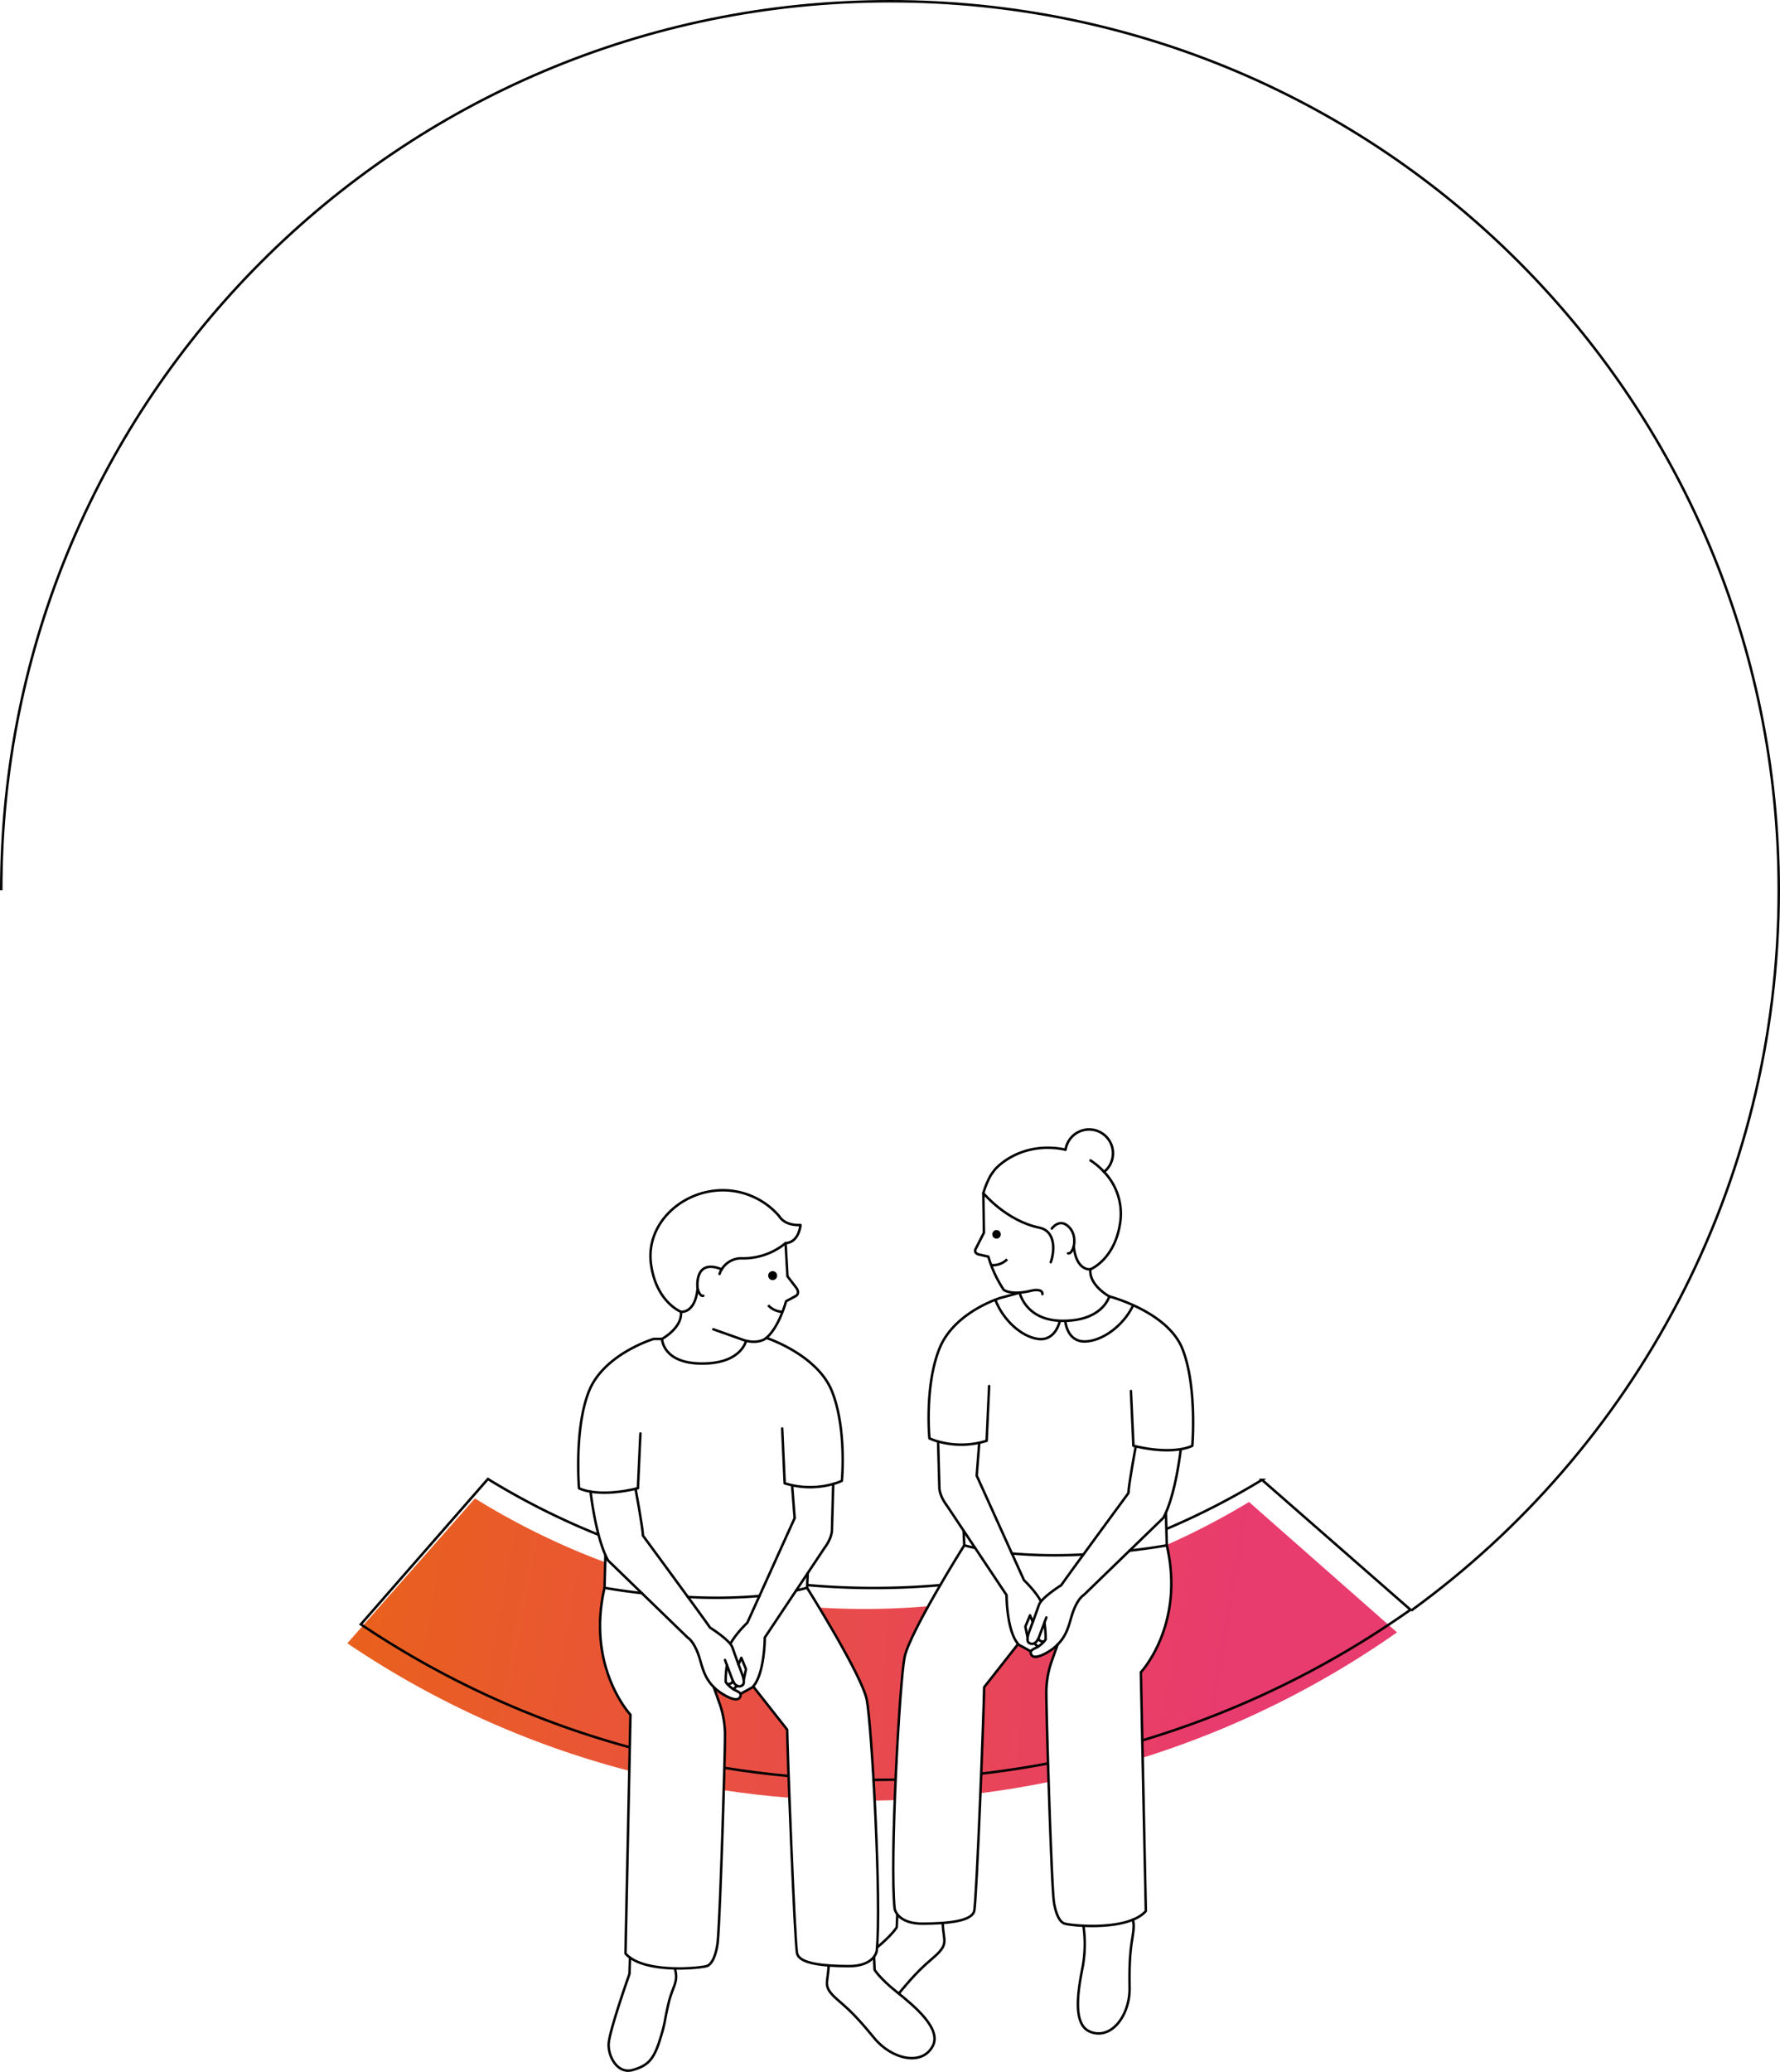 <svg xmlns="http://www.w3.org/2000/svg" xmlns:xlink="http://www.w3.org/1999/xlink" width="715.575" height="832.63" viewBox="0 0 715.575 832.63"><defs><linearGradient id="a" x1="-7.97" y1="-0.235" x2="3.038" y2="0.72" gradientUnits="objectBoundingBox"><stop offset="0" stop-color="#e9601e"/><stop offset="1" stop-color="#e83b6e"/></linearGradient><linearGradient id="b" x1="-4.107" y1="0.04" x2="3.608" y2="0.77" xlink:href="#a"/><linearGradient id="c" x1="-2.925" y1="-0.03" x2="0.359" y2="0.525" xlink:href="#a"/><linearGradient id="d" x1="-4.656" y1="-0.106" x2="6.455" y2="1.169" xlink:href="#a"/><linearGradient id="e" x1="0.091" y1="0.389" x2="3.062" y2="0.91" xlink:href="#a"/></defs><g transform="translate(-603.134 -18.037)"><path d="M1022.407,682.965l-1.985.72-1.523.1-1.4-1.449v-.7l-5.231-2.761-13.5,17.158-1.185,42.573q13.617-1.738,27.1-4.472l-.916-33.237v-6.711l.916-4.983,3.619-10.306-2.536,2.136Z" fill="url(#a)"/><path d="M932.46,664.049l12.73,22.128,3.265,6.694,2.446,5.836,1.015,5.108,1.776,17.005,1.071,20.785q4.2-.054,8.4-.2l.124-10.614.263-12.7,1.931-22.584,1.152-12.359,9.656-19.645A300.21,300.21,0,0,1,932.46,664.049Z" fill="url(#b)"/><path d="M1105.244,621.611a296.628,296.628,0,0,1-32.985,17.221l1.746,11.384v6.037l-.435,5.421-1.729,8.748-2.315,6.693L1065,685.956l-3.23,4.077.572,34.409a371.934,371.934,0,0,0,102.4-50.421Z" fill="url(#c)"/><path d="M905.946,695.709l-5.089,3,.031,1.428-1.43.762h-1.523l-7.886-4.93,1.971,5.945,1.523,3.807,1.041,6.6v11.548l-.528,13.57q13.17,1.992,26.428,3.038l-.9-27.369Z" fill="url(#d)"/><path d="M846.516,689.476l-2.164-12.055V666.292L846.16,656.1V645.753a295.626,295.626,0,0,1-52.1-25.57L742.772,678.4a366.734,366.734,0,0,0,113.343,51.251l.47-22.549-4.918-6.588Z" fill="url(#e)"/><path d="M923.2,657.177q2.23-.489,4.383-1.073s22,35,24,45,6,81.965,4,100.965c0,0-.889,6.159-11.445,6.079s-19.555-1.079-20.555-5.079-4-83.965-4-89.965l-13.5-17.158" fill="none" stroke="#000" stroke-linecap="round" stroke-linejoin="round" stroke-width="1"/><path d="M879.682,659.789a206.484,206.484,0,0,0,28.749-.4" fill="none" stroke="#000" stroke-linecap="round" stroke-linejoin="round" stroke-width="1"/><path d="M890.049,695.968l2.536,7.136a38.112,38.112,0,0,1,2,13c0,8-2,74.965-3,82.965,0,0-.942,8.16-4.471,9.08s-25.529,2.92-32.529-5.08l2-95.965s-17.85-19-10.425-51c0,0,5.9,1.1,14.99,2.142" fill="none" stroke="#000" stroke-linecap="round" stroke-linejoin="round" stroke-width="1"/><path d="M938.1,614.372a34.372,34.372,0,0,1-19.516-.268l-1-22" fill="none" stroke="#000" stroke-linecap="round" stroke-linejoin="round" stroke-width="1"/><path d="M911.2,555.674c3.24,1.086,20.968,7.9,26.381,21.43,6,15,4,36,4,36a22.275,22.275,0,0,1-3.484,1.268l-.516,18.732s0,3-3,7l-24,36s0,15-5,20l-4.728,2.6" fill="none" stroke="#000" stroke-linecap="round" stroke-linejoin="round" stroke-width="1"/><path d="M921.561,614.879l1.024,13.225-19,42s-4.883,4.641-6.883,8.641" fill="none" stroke="#000" stroke-miterlimit="10" stroke-width="1"/><path d="M860.585,594.1l-1,22c-16.545,4-23.68,0-23.68,0s-2-24,4-39,26-21,26-21l3.374-.022s8.257-4.458,7.6-10.9c0,0-10.073-3.963-12.055-19.321s11.064-28.073,26.257-29.394a29.9,29.9,0,0,1,25.1,10.073c.826,1.156,2.642,3.964,8.752,3.8,0,0-.531,6.928-5.98,7.258a26.809,26.809,0,0,1-17.139,6.119,9.252,9.252,0,0,0-9.425,6.271" fill="none" stroke="#000" stroke-linecap="round" stroke-linejoin="round" stroke-width="1"/><path d="M858.621,616.329s2.964,15.775,2.964,18.775c0,0,25,34,27,37,0,0,8,5,9,8s4,11,4,11,1.3,3.308,0,4.189c0,0-2.334,1.83-4-2.189l-3-8" fill="none" stroke="#000" stroke-linecap="round" stroke-linejoin="round" stroke-width="1"/><path d="M895.357,687.165a43.414,43.414,0,0,0-.494,6.775,11.184,11.184,0,0,0,3.591,3.2c2.014.964,2.58,1.358,2.4,2.272-.771,3.989-8.272-1.3-8.272-1.3-7-5-7-11-9-16s-4-6-4-6l-32-31c-5-9-7.03-27.648-7.03-27.648" fill="none" stroke="#000" stroke-linecap="round" stroke-linejoin="round" stroke-width="1"/><path d="M900.021,686.9l1.13-2.666,1.872,4.569-.86,4.073" fill="none" stroke="#000" stroke-linecap="round" stroke-linejoin="round" stroke-width="1"/><line x1="1.523" y2="1.348" transform="translate(897.935 695.507)" fill="none" stroke="#000" stroke-linecap="round" stroke-linejoin="round" stroke-width="1"/><path d="M895.513,694.749a2.041,2.041,0,0,0,2.288-1.167" fill="none" stroke="#000" stroke-linecap="round" stroke-linejoin="round" stroke-width="1"/><line y1="13.17" x2="0.356" transform="translate(846.16 642.933)" fill="none" stroke="#000" stroke-linecap="round" stroke-linejoin="round" stroke-width="1"/><line y1="5.888" x2="0.258" transform="translate(927.585 650.216)" fill="none" stroke="#000" stroke-linecap="round" stroke-linejoin="round" stroke-width="1"/><path d="M856.4,804.7l-.215,6.556s-8.213,23.119-8.378,28.239,3.633,12.055,9.578,10.4,8.422-3.963,10.9-11.725,1.756-7.2,3.573-14.965c1.716-7.335,4.128-8.364,2.589-14.144" fill="none" stroke="#000" stroke-linecap="round" stroke-linejoin="round" stroke-width="1"/><path d="M936.231,808.149c-.272,7.24-2.663,8.073,3.824,13.683,4.266,3.69,7.169,6.232,14.52,15.2,7.016,8.559,19.225,11.378,23.522,3.224,3.64-6.907-7.155-15.917-14.69-21.935-6.662-5.32-8.679-8.718-8.679-8.718l-.21-4.9" fill="none" stroke="#000" stroke-linecap="round" stroke-linejoin="round" stroke-width="1"/><path d="M869.279,556.082s.165,9.909,16.183,9.909c13.868,0,16.968-7.056,17.55-8.95" fill="none" stroke="#000" stroke-linecap="round" stroke-linejoin="round" stroke-width="1"/><path d="M918.95,517.6l.751,13.33,3.633,4.733s1.431,1.872-.11,3.083l-4.074,2.2s-3.059,11.39-8.6,15.23c0,0-3.629,2.468-9.9-.148-.31-.129-10.5-3.7-10.749-3.81" fill="none" stroke="#000" stroke-linecap="round" stroke-linejoin="round" stroke-width="1"/><circle cx="1.808" cy="1.808" r="1.808" transform="translate(911.938 528.849)"/><path d="M876.875,545.183s5.645.858,6.7-9.231c0,0-1.727-12.449,9.728-7.822" fill="none" stroke="#000" stroke-linecap="round" stroke-linejoin="round" stroke-width="1"/><path d="M883.57,535.952s.847,3.194,2.289,2.81" fill="none" stroke="#000" stroke-linecap="round" stroke-linejoin="round" stroke-width="1"/><path d="M995.155,640.106q-2.23-.488-4.382-1.073s-22,35-24,45-6,81.965-4,100.965c0,0,.888,6.159,11.444,6.079S993.773,790,994.773,786s4-83.965,4-89.965l13.5-17.158" fill="none" stroke="#000" stroke-linecap="round" stroke-linejoin="round" stroke-width="1"/><path d="M1038.675,642.718a206.493,206.493,0,0,1-28.749-.4" fill="none" stroke="#000" stroke-linecap="round" stroke-linejoin="round" stroke-width="1"/><path d="M1028.308,678.9l-2.535,7.136a38.113,38.113,0,0,0-2,13c0,8,2,74.965,3,82.965,0,0,.941,8.16,4.47,9.08s25.53,2.92,32.53-5.08l-2-95.965s17.849-19,10.424-51c0,0-5.9,1.1-14.99,2.142" fill="none" stroke="#000" stroke-linecap="round" stroke-linejoin="round" stroke-width="1"/><path d="M980.256,597.3a34.366,34.366,0,0,0,19.517-.268l1-22" fill="none" stroke="#000" stroke-linecap="round" stroke-linejoin="round" stroke-width="1"/><path d="M1017.5,681.636l-4.727-2.6c-5-5-5-20-5-20l-24-36c-3-4-3-7-3-7l-.517-18.732a22.23,22.23,0,0,1-3.483-1.268s-2-21,4-36c5.412-13.531,21.284-19.354,24.524-20.44,0,0-.685.237,7.711-2.074" fill="none" stroke="#000" stroke-linecap="round" stroke-linejoin="round" stroke-width="1"/><path d="M996.8,597.808l-1.023,13.225,19,42s4.882,4.641,6.882,8.641" fill="none" stroke="#000" stroke-miterlimit="10" stroke-width="1"/><path d="M1025.971,512.916" fill="none" stroke="#000" stroke-linecap="round" stroke-linejoin="round" stroke-width="1"/><path d="M1059.736,599.258s-2.963,15.775-2.963,18.775c0,0-25,34-27,37,0,0-8,5-9,8s-4,11-4,11-1.3,3.309,0,4.189c0,0,2.333,1.831,4-2.189l3-8" fill="none" stroke="#000" stroke-linecap="round" stroke-linejoin="round" stroke-width="1"/><path d="M1023,670.094a43.419,43.419,0,0,1,.494,6.776,11.185,11.185,0,0,1-3.591,3.2c-2.014.964-2.58,1.358-2.4,2.272.771,3.989,8.273-1.3,8.273-1.3,7-5,7-11,9-16s4-6,4-6l32-31c5-9,7.029-27.647,7.029-27.647" fill="none" stroke="#000" stroke-linecap="round" stroke-linejoin="round" stroke-width="1"/><path d="M1018.336,669.824l-1.13-2.666-1.872,4.569.86,4.073" fill="none" stroke="#000" stroke-linecap="round" stroke-linejoin="round" stroke-width="1"/><line x2="1.523" y2="1.348" transform="translate(1018.899 678.436)" fill="none" stroke="#000" stroke-linecap="round" stroke-linejoin="round" stroke-width="1"/><path d="M1022.844,677.678a2.041,2.041,0,0,1-2.288-1.166" fill="none" stroke="#000" stroke-linecap="round" stroke-linejoin="round" stroke-width="1"/><line x1="0.356" y1="13.17" transform="translate(1071.841 625.862)" fill="none" stroke="#000" stroke-linecap="round" stroke-linejoin="round" stroke-width="1"/><line x1="0.258" y1="5.888" transform="translate(990.514 633.145)" fill="none" stroke="#000" stroke-linecap="round" stroke-linejoin="round" stroke-width="1"/><path d="M955.717,800.629c6.051-4.963,7.912-8.1,7.912-8.1l.21-4.9" fill="none" stroke="#000" stroke-linecap="round" stroke-linejoin="round" stroke-width="1"/><path d="M982.126,791.078c.272,7.241,2.663,8.073-3.824,13.684-4.135,3.576-6.99,6.074-13.856,14.391" fill="none" stroke="#000" stroke-linecap="round" stroke-linejoin="round" stroke-width="1"/><path d="M1058.506,789.458c.478,1.364.5,3.222,0,6.4-.874,5.572-1.448,9.387-1.269,20.981.172,11.067-7.328,21.1-15.875,17.655-7.24-2.922-4.818-16.774-2.952-26.234a50.563,50.563,0,0,0,.264-16.353" fill="none" stroke="#000" stroke-linecap="round" stroke-linejoin="round" stroke-width="1"/><path d="M1049.078,539.012s-2.564,9.809-18.582,9.809c-13.868,0-16.906-9.408-17.488-11.3" fill="none" stroke="#000" stroke-linecap="round" stroke-linejoin="round" stroke-width="1"/><path d="M1046.849,488.831a24.394,24.394,0,0,1,6.688,19.96c-1.982,15.358-12.055,19.322-12.055,19.322-.661,6.44,7.6,10.9,7.6,10.9h0s23.375,6.021,29.375,21.021,4,39,4,39-7.136,4-23.68,0l-1-22" fill="none" stroke="#000" stroke-linecap="round" stroke-linejoin="round" stroke-width="1"/><path d="M1041.539,484.361a29.331,29.331,0,0,1,5.31,4.47" fill="none" stroke="#000" stroke-linecap="round" stroke-linejoin="round" stroke-width="1"/><circle cx="1.725" cy="1.725" r="1.725" transform="translate(1002.018 512.34)"/><path d="M1041.482,528.113s-5.645.857-6.7-9.232" fill="none" stroke="#000" stroke-linecap="round" stroke-linejoin="round" stroke-width="1"/><path d="M1031.387,548.89s.6,8.376,7.922,8.226c6.876-.141,15.094-6.112,19.049-13.885" fill="none" stroke="#000" stroke-linecap="round" stroke-linejoin="round" stroke-width="1"/><path d="M1029.185,548.89s-1.624,8.239-8.869,7.194c-6.683-.965-13.962-7.663-17.039-15.666" fill="none" stroke="#000" stroke-linecap="round" stroke-linejoin="round" stroke-width="1"/><path d="M1046.98,488.975a9.587,9.587,0,1,0-15.486-8.911h0a30.51,30.51,0,0,0-4.214-.667c-15.193-1.321-23.65,7.84-24.476,9-.225.315-1.3,1.725-1.586,2.295a34.758,34.758,0,0,0-2.773,6.82l.237,15.892-3.356,6.572s-.81,1.469,1.133,2.13l4,.918a48.773,48.773,0,0,0,6.16,13.316s2.847,2.439,11.323.313c0,0,4.36-.989,4.25,1.433" fill="none" stroke="#000" stroke-linecap="round" stroke-linejoin="round" stroke-width="1"/><path d="M998.445,497.508s9.254,11.166,22.521,13.878c6.486,1.325,6.253,9.2,4.587,13.877" fill="none" stroke="#000" stroke-linecap="round" stroke-linejoin="round" stroke-width="1"/><path d="M1025.971,511.743s2.923-4.175,6.527-.98,2.289,8.118,2.289,8.118-.847,3.194-2.289,2.81" fill="none" stroke="#000" stroke-linecap="round" stroke-linejoin="round" stroke-width="1"/><path d="M981.118,655.029a307.166,307.166,0,0,1-53.225,0" fill="none" stroke="#000" stroke-miterlimit="10" stroke-width="1"/><path d="M1062.344,717.427a372.026,372.026,0,0,0,107.811-52.505l-59.682-52.2a296.662,296.662,0,0,1-38.632,19.826" fill="none" stroke="#000" stroke-miterlimit="10" stroke-width="1"/><path d="M997.588,730.789q13.5-1.565,26.87-4.1" fill="none" stroke="#000" stroke-miterlimit="10" stroke-width="1"/><path d="M954.306,733.29q4.434,0,8.867-.1" fill="none" stroke="#000" stroke-miterlimit="10" stroke-width="1"/><path d="M894.056,728.407q13,2.125,26.106,3.323" fill="none" stroke="#000" stroke-miterlimit="10" stroke-width="1"/><path d="M843.763,634.793a295.646,295.646,0,0,1-44.482-22.411L748.2,670.78A366.672,366.672,0,0,0,856.311,720.2" fill="none" stroke="#000" stroke-miterlimit="10" stroke-width="1"/><path d="M1170.415,665.281c89.551-64.924,147.794-170.389,147.794-289.457,0-197.324-159.963-357.287-357.287-357.287S603.634,178.5,603.634,375.824" fill="none" stroke="#000" stroke-miterlimit="10" stroke-width="1"/><path d="M917.585,545.2a8.252,8.252,0,0,1-5.647-2.64" fill="none" stroke="#000" stroke-miterlimit="10" stroke-width="1"/><path d="M1001.6,526.438a8.273,8.273,0,0,0,6.423-2.328" fill="none" stroke="#000" stroke-miterlimit="10" stroke-width="1"/></g></svg>